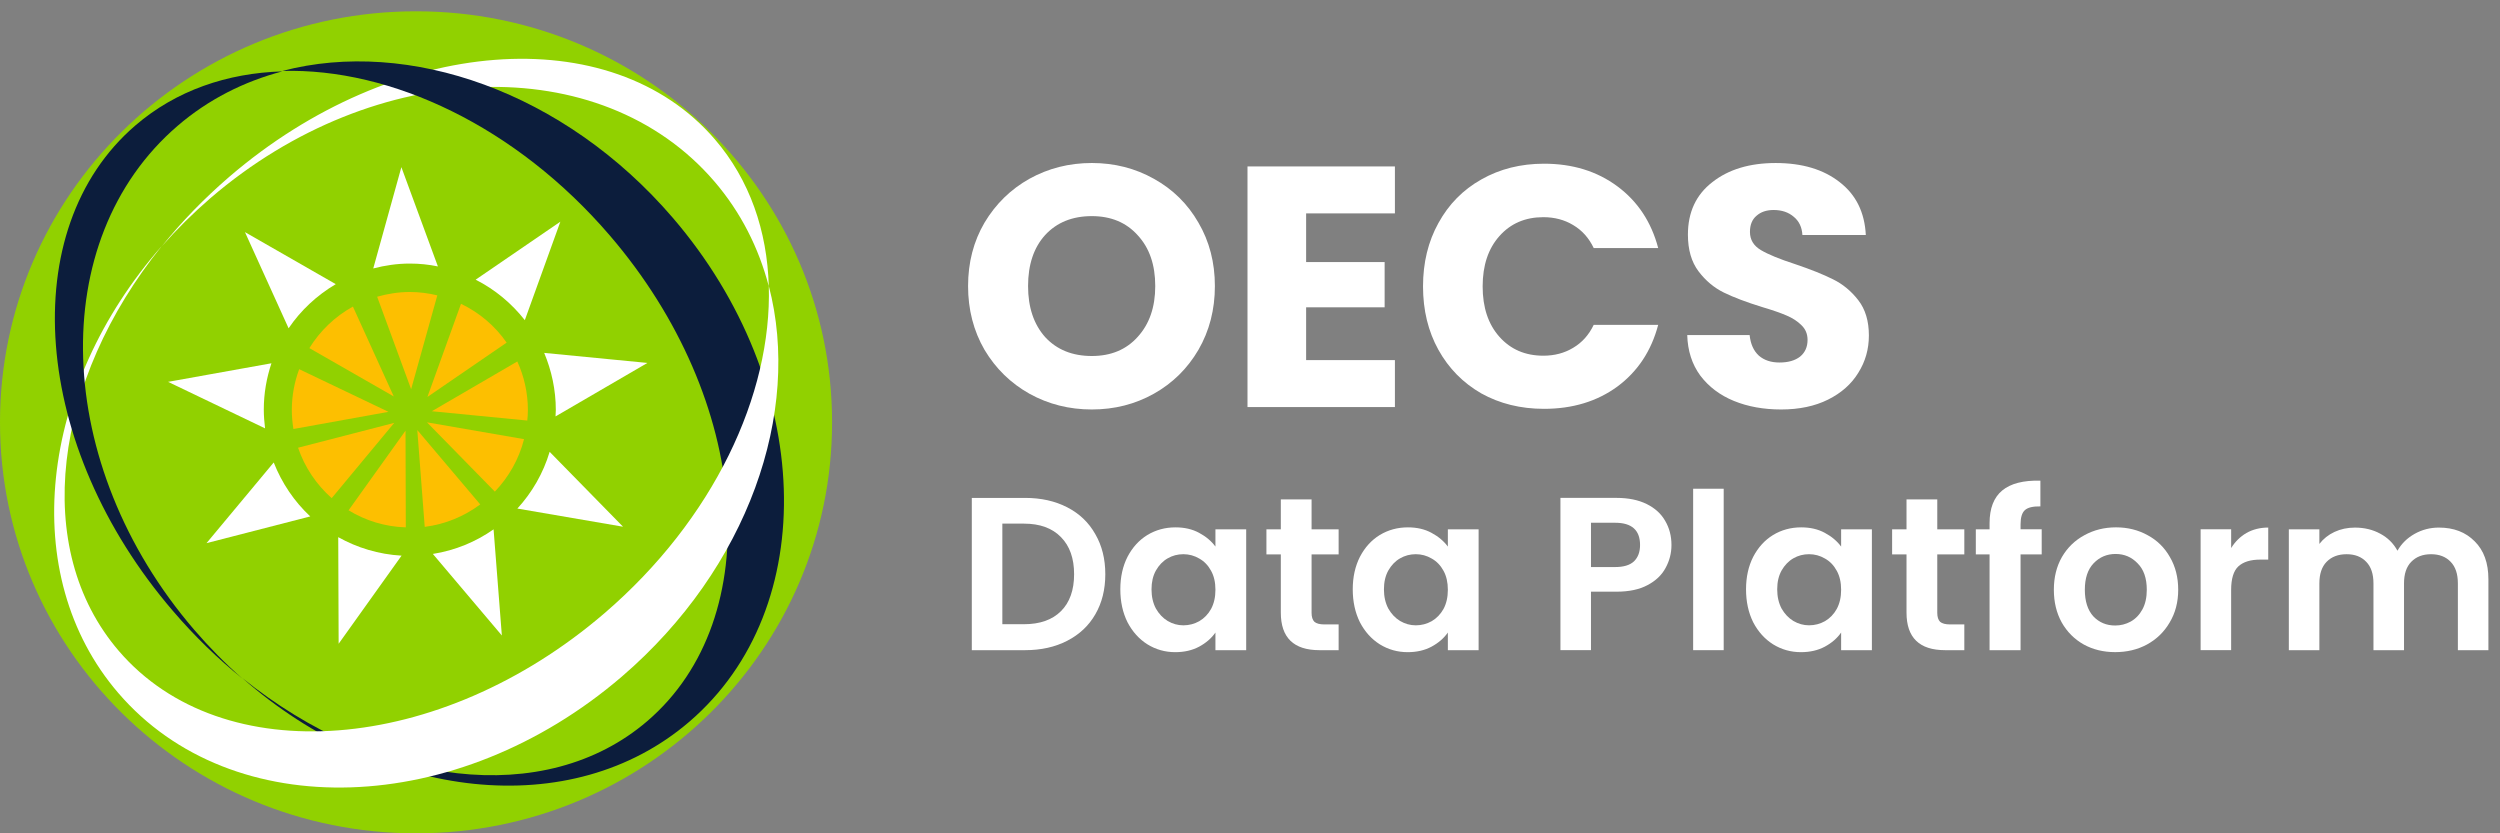 <?xml version="1.0" encoding="utf-8"?>
<!-- Generator: Adobe Illustrator 16.0.0, SVG Export Plug-In . SVG Version: 6.00 Build 0)  -->
<!DOCTYPE svg PUBLIC "-//W3C//DTD SVG 1.1//EN" "http://www.w3.org/Graphics/SVG/1.1/DTD/svg11.dtd">
<svg version="1.1" id="Layer_1" xmlns="http://www.w3.org/2000/svg" xmlns:xlink="http://www.w3.org/1999/xlink" x="0px" y="0px"
	 width="162px" height="54px" viewBox="0 0 162 54" enable-background="new 0 0 162 54" xml:space="preserve">
<rect x="0" y="0" width="162" height="54" fill="#808080" stroke="none"/>
<path fill="#FFFFFF" d="M70.75,26.534c-1.466,0-2.814-0.34-4.043-1.021c-1.215-0.682-2.185-1.629-2.91-2.844
	c-0.711-1.229-1.066-2.606-1.066-4.131c0-1.525,0.355-2.896,1.066-4.11c0.726-1.214,1.695-2.162,2.91-2.843
	c1.229-0.681,2.577-1.022,4.043-1.022c1.466,0,2.806,0.341,4.021,1.022c1.229,0.681,2.192,1.629,2.888,2.843
	c0.711,1.214,1.066,2.584,1.066,4.11c0,1.525-0.355,2.902-1.066,4.131c-0.711,1.214-1.673,2.162-2.888,2.844
	C73.556,26.194,72.216,26.534,70.75,26.534z M70.75,23.069c1.244,0,2.236-0.415,2.977-1.244c0.755-0.83,1.133-1.925,1.133-3.288
	c0-1.377-0.378-2.473-1.133-3.288c-0.741-0.829-1.733-1.244-2.977-1.244c-1.259,0-2.266,0.407-3.021,1.222
	c-0.74,0.814-1.11,1.918-1.11,3.31c0,1.377,0.37,2.48,1.11,3.31C68.484,22.662,69.491,23.069,70.75,23.069z"/>
<path fill="#FFFFFF" d="M84.637,13.828v3.154h5.087v2.932h-5.087v3.421h5.753v3.043h-9.552V10.785h9.552v3.043H84.637z"/>
<path fill="#FFFFFF" d="M92.212,18.56c0-1.54,0.333-2.91,0.999-4.109c0.667-1.215,1.593-2.155,2.777-2.821
	c1.199-0.682,2.555-1.022,4.064-1.022c1.853,0,3.437,0.489,4.754,1.466c1.318,0.977,2.199,2.31,2.645,3.999h-4.178
	c-0.311-0.652-0.754-1.148-1.332-1.489c-0.563-0.34-1.207-0.511-1.933-0.511c-1.17,0-2.118,0.407-2.843,1.222
	c-0.727,0.814-1.089,1.903-1.089,3.266s0.362,2.451,1.089,3.266c0.725,0.814,1.673,1.222,2.843,1.222c0.726,0,1.37-0.17,1.933-0.511
	c0.578-0.341,1.021-0.837,1.332-1.489h4.178c-0.445,1.688-1.326,3.021-2.645,3.999c-1.317,0.963-2.901,1.444-4.754,1.444
	c-1.51,0-2.865-0.333-4.064-1c-1.185-0.681-2.11-1.622-2.777-2.821C92.545,21.47,92.212,20.1,92.212,18.56z"/>
<path fill="#FFFFFF" d="M115.419,26.534c-1.14,0-2.162-0.185-3.065-0.555s-1.629-0.918-2.177-1.644
	c-0.532-0.726-0.815-1.599-0.844-2.621h4.043c0.06,0.578,0.259,1.022,0.599,1.333c0.342,0.296,0.785,0.444,1.334,0.444
	c0.563,0,1.006-0.126,1.332-0.378c0.326-0.267,0.489-0.629,0.489-1.088c0-0.385-0.134-0.704-0.399-0.955
	c-0.252-0.252-0.57-0.459-0.955-0.622c-0.371-0.163-0.904-0.348-1.601-0.555c-1.007-0.311-1.829-0.622-2.465-0.933
	c-0.637-0.311-1.185-0.77-1.644-1.377c-0.459-0.607-0.689-1.399-0.689-2.377c0-1.451,0.525-2.584,1.577-3.398
	c1.052-0.83,2.422-1.244,4.11-1.244c1.718,0,3.102,0.415,4.153,1.244c1.052,0.814,1.614,1.955,1.688,3.421h-4.109
	c-0.029-0.504-0.215-0.896-0.556-1.177c-0.341-0.296-0.777-0.444-1.31-0.444c-0.459,0-0.83,0.125-1.111,0.377
	c-0.281,0.237-0.422,0.585-0.422,1.044c0,0.504,0.236,0.896,0.711,1.178c0.474,0.281,1.214,0.585,2.221,0.911
	c1.007,0.34,1.822,0.667,2.443,0.978c0.637,0.311,1.185,0.763,1.644,1.355c0.46,0.592,0.688,1.355,0.688,2.288
	c0,0.888-0.229,1.695-0.688,2.421c-0.444,0.726-1.095,1.304-1.954,1.733C117.604,26.32,116.589,26.534,115.419,26.534z"/>
<path fill="#FFFFFF" d="M66.422,32.264c1.037,0,1.946,0.203,2.729,0.607c0.792,0.406,1.399,0.985,1.823,1.739
	c0.434,0.745,0.65,1.611,0.65,2.601c0,0.99-0.217,1.857-0.65,2.602c-0.424,0.735-1.032,1.305-1.823,1.711
	c-0.782,0.404-1.692,0.607-2.729,0.607h-3.449v-9.867H66.422z M66.351,40.449c1.037,0,1.838-0.283,2.403-0.849
	s0.848-1.362,0.848-2.39s-0.283-1.828-0.848-2.402c-0.565-0.584-1.367-0.877-2.403-0.877h-1.399v6.518H66.351z"/>
<path fill="#FFFFFF" d="M72.597,38.188c0-0.793,0.155-1.494,0.466-2.107c0.32-0.612,0.75-1.083,1.287-1.413
	c0.546-0.33,1.154-0.495,1.823-0.495c0.584,0,1.093,0.118,1.527,0.354c0.443,0.236,0.796,0.533,1.06,0.891v-1.117h1.993v7.832H78.76
	v-1.145c-0.254,0.367-0.607,0.674-1.06,0.918c-0.443,0.236-0.957,0.354-1.541,0.354c-0.66,0-1.263-0.17-1.809-0.509
	c-0.537-0.339-0.966-0.815-1.287-1.428C72.752,39.699,72.597,38.988,72.597,38.188z M78.76,38.215c0-0.48-0.094-0.891-0.283-1.229
	c-0.188-0.349-0.443-0.612-0.763-0.792c-0.32-0.188-0.665-0.282-1.032-0.282c-0.367,0-0.707,0.089-1.018,0.269
	c-0.311,0.179-0.565,0.443-0.763,0.791c-0.188,0.34-0.283,0.745-0.283,1.217c0,0.471,0.094,0.885,0.283,1.243
	c0.198,0.349,0.452,0.617,0.763,0.806c0.32,0.189,0.66,0.283,1.018,0.283c0.368,0,0.712-0.09,1.032-0.269
	c0.32-0.188,0.575-0.452,0.763-0.792C78.666,39.11,78.76,38.695,78.76,38.215z"/>
<path fill="#FFFFFF" d="M84.99,35.926v3.788c0,0.264,0.062,0.457,0.184,0.579c0.133,0.113,0.349,0.17,0.65,0.17h0.919v1.668h-1.244
	c-1.668,0-2.502-0.811-2.502-2.432v-3.773h-0.933v-1.627h0.933v-1.936h1.993v1.936h1.753v1.627H84.99z"/>
<path fill="#FFFFFF" d="M87.658,38.188c0-0.793,0.155-1.494,0.466-2.107c0.32-0.612,0.749-1.083,1.286-1.413
	c0.547-0.33,1.154-0.495,1.824-0.495c0.584,0,1.093,0.118,1.526,0.354c0.442,0.236,0.796,0.533,1.061,0.891v-1.117h1.993v7.832
	h-1.993v-1.145c-0.255,0.367-0.608,0.674-1.061,0.918c-0.442,0.236-0.956,0.354-1.541,0.354c-0.659,0-1.263-0.17-1.81-0.509
	c-0.537-0.339-0.966-0.815-1.286-1.428C87.813,39.699,87.658,38.988,87.658,38.188z M93.821,38.215c0-0.48-0.095-0.891-0.282-1.229
	c-0.189-0.349-0.443-0.612-0.764-0.792c-0.32-0.188-0.665-0.282-1.032-0.282c-0.368,0-0.707,0.089-1.019,0.269
	c-0.311,0.179-0.564,0.443-0.763,0.791c-0.188,0.34-0.282,0.745-0.282,1.217c0,0.471,0.094,0.885,0.282,1.243
	c0.198,0.349,0.452,0.617,0.763,0.806c0.321,0.189,0.66,0.283,1.019,0.283c0.367,0,0.712-0.09,1.032-0.269
	c0.32-0.188,0.574-0.452,0.764-0.792C93.727,39.11,93.821,38.695,93.821,38.215z"/>
<path fill="#FFFFFF" d="M108.311,35.317c0,0.527-0.127,1.022-0.381,1.484c-0.246,0.462-0.637,0.834-1.174,1.116
	c-0.527,0.283-1.197,0.424-2.007,0.424h-1.654v3.789h-1.979v-9.867h3.633c0.763,0,1.413,0.132,1.95,0.396
	c0.537,0.264,0.938,0.626,1.201,1.088C108.174,34.21,108.311,34.732,108.311,35.317z M104.664,36.745
	c0.546,0,0.952-0.122,1.216-0.368c0.263-0.254,0.396-0.607,0.396-1.06c0-0.962-0.537-1.442-1.611-1.442h-1.569v2.87H104.664z"/>
<path fill="#FFFFFF" d="M111.695,31.67v10.461h-1.979V31.67H111.695z"/>
<path fill="#FFFFFF" d="M113.143,38.188c0-0.793,0.154-1.494,0.465-2.107c0.32-0.612,0.75-1.083,1.287-1.413
	c0.547-0.33,1.154-0.495,1.823-0.495c0.584,0,1.093,0.118,1.527,0.354c0.442,0.236,0.796,0.533,1.06,0.891v-1.117h1.993v7.832
	h-1.993v-1.145c-0.254,0.367-0.607,0.674-1.06,0.918c-0.443,0.236-0.957,0.354-1.541,0.354c-0.66,0-1.263-0.17-1.81-0.509
	c-0.537-0.339-0.967-0.815-1.287-1.428C113.297,39.699,113.143,38.988,113.143,38.188z M119.305,38.215
	c0-0.48-0.094-0.891-0.283-1.229c-0.188-0.349-0.442-0.612-0.763-0.792c-0.321-0.188-0.665-0.282-1.032-0.282
	S116.52,36,116.209,36.18c-0.311,0.179-0.564,0.443-0.764,0.791c-0.188,0.34-0.282,0.745-0.282,1.217
	c0,0.471,0.094,0.885,0.282,1.243c0.199,0.349,0.453,0.617,0.764,0.806c0.321,0.189,0.66,0.283,1.018,0.283
	c0.367,0,0.711-0.09,1.032-0.269c0.32-0.188,0.575-0.452,0.763-0.792C119.211,39.11,119.305,38.695,119.305,38.215z"/>
<path fill="#FFFFFF" d="M125.535,35.926v3.788c0,0.264,0.063,0.457,0.184,0.579c0.133,0.113,0.35,0.17,0.65,0.17h0.919v1.668h-1.244
	c-1.668,0-2.502-0.811-2.502-2.432v-3.773h-0.933v-1.627h0.933v-1.936h1.993v1.936h1.753v1.627H125.535z"/>
<path fill="#FFFFFF" d="M132.302,35.926h-1.37v6.205h-2.008v-6.205h-0.891v-1.627h0.891v-0.395c0-0.962,0.273-1.669,0.82-2.121
	c0.546-0.452,1.371-0.664,2.473-0.637v1.668c-0.48-0.009-0.814,0.071-1.003,0.241c-0.188,0.169-0.282,0.476-0.282,0.919v0.324h1.37
	V35.926z"/>
<path fill="#FFFFFF" d="M137.063,42.258c-0.754,0-1.433-0.164-2.035-0.494c-0.604-0.34-1.079-0.815-1.428-1.428
	c-0.34-0.613-0.51-1.32-0.51-2.121s0.174-1.508,0.523-2.12c0.357-0.612,0.844-1.084,1.455-1.413c0.613-0.34,1.297-0.51,2.051-0.51
	s1.438,0.17,2.05,0.51c0.612,0.329,1.093,0.801,1.44,1.413c0.359,0.612,0.539,1.319,0.539,2.12s-0.185,1.508-0.553,2.121
	c-0.357,0.612-0.848,1.088-1.47,1.428C138.514,42.094,137.826,42.258,137.063,42.258z M137.063,40.533
	c0.357,0,0.692-0.084,1.004-0.254c0.319-0.18,0.574-0.443,0.763-0.792s0.282-0.772,0.282-1.272c0-0.744-0.197-1.314-0.594-1.71
	c-0.386-0.405-0.861-0.608-1.427-0.608s-1.042,0.203-1.428,0.608c-0.377,0.396-0.565,0.966-0.565,1.71s0.184,1.32,0.551,1.725
	C136.025,40.336,136.497,40.533,137.063,40.533z"/>
<path fill="#FFFFFF" d="M144.578,35.516c0.255-0.415,0.585-0.74,0.99-0.977c0.414-0.234,0.886-0.353,1.414-0.353v2.077h-0.523
	c-0.622,0-1.094,0.146-1.414,0.439c-0.311,0.291-0.467,0.801-0.467,1.526v3.901H142.6v-7.832h1.979V35.516z"/>
<path fill="#FFFFFF" d="M158.04,34.187c0.962,0,1.733,0.297,2.319,0.891c0.593,0.584,0.89,1.403,0.89,2.46v4.594h-1.979v-4.326
	c0-0.612-0.154-1.078-0.465-1.398c-0.312-0.33-0.736-0.495-1.273-0.495s-0.967,0.165-1.286,0.495
	c-0.312,0.32-0.466,0.786-0.466,1.398v4.326h-1.98v-4.326c0-0.612-0.154-1.078-0.466-1.398c-0.312-0.33-0.735-0.495-1.272-0.495
	c-0.547,0-0.979,0.165-1.301,0.495c-0.311,0.32-0.466,0.786-0.466,1.398v4.326h-1.979v-7.832h1.979v0.947
	c0.254-0.33,0.579-0.589,0.976-0.777c0.404-0.188,0.848-0.282,1.328-0.282c0.612,0,1.159,0.132,1.641,0.396
	c0.479,0.254,0.853,0.622,1.115,1.103c0.256-0.452,0.623-0.815,1.104-1.089C156.947,34.323,157.475,34.187,158.04,34.187z"/>
<path fill="#91D100" d="M53.919,27.367C53.919,42.082,41.85,54,26.959,54C12.067,54,0,42.082,0,27.367
	C0,12.655,12.067,0.732,26.959,0.732C41.85,0.732,53.919,12.655,53.919,27.367z"/>
<path fill="#FFFFFF" d="M46.29,11.755c1.715,1.997,2.875,4.305,3.527,6.795c-0.101-3.579-1.23-6.892-3.495-9.521
	c-6.717-7.818-20.809-6.727-31.467,2.43c-1.635,1.409-3.094,2.913-4.364,4.495c0.954-1.087,2.013-2.136,3.16-3.128
	C24.321,3.667,38.931,3.19,46.29,11.755"/>
<path fill="#0C1D3C" d="M18.295,4.598c7.045-0.201,15.145,3.587,21.218,10.658c9.161,10.671,10.252,24.761,2.432,31.471
	c-6.619,5.68-17.504,4.257-26.244-2.791c9.062,7.957,21.333,9.387,28.974,2.826c8.571-7.361,8.092-21.968-1.071-32.641
	C36.583,5.94,26.482,2.452,18.295,4.598"/>
<path fill="#FFFFFF" d="M49.818,18.527c0.209,7.047-3.581,15.139-10.653,21.214c-10.668,9.157-24.757,10.254-31.467,2.438
	c-5.687-6.62-4.261-17.508,2.794-26.248c-7.967,9.062-9.398,21.322-2.83,28.972C15.023,53.475,29.633,53,40.299,43.84
	C48.481,36.807,51.964,26.714,49.818,18.527"/>
<path fill="#0C1D3C" d="M11.503,8.159c1.995-1.715,4.307-2.88,6.792-3.533c-3.579,0.109-6.886,1.238-9.521,3.502
	c-7.816,6.713-6.729,20.803,2.434,31.463c1.407,1.645,2.913,3.098,4.493,4.375c-1.097-0.959-2.14-2.02-3.122-3.161
	C3.411,30.132,2.934,15.524,11.503,8.159"/>
<path fill="#FFFFFF" d="M17.59,23.54l-6.699,1.204l6.284,3.013c-0.046-0.402-0.081-0.803-0.081-1.22
	C17.094,25.497,17.273,24.486,17.59,23.54"/>
<path fill="#FFFFFF" d="M21.757,18.413l-5.884-3.372l2.828,6.232C19.49,20.108,20.541,19.131,21.757,18.413"/>
<path fill="#FFFFFF" d="M34.008,20.746l2.303-6.381l-5.489,3.758C32.076,18.757,33.157,19.663,34.008,20.746"/>
<path fill="#FFFFFF" d="M35.617,29.279c-0.415,1.387-1.139,2.637-2.091,3.676l6.846,1.176L35.617,29.279z"/>
<path fill="#FFFFFF" d="M17.737,29.968l-4.356,5.228l6.723-1.732C19.069,32.5,18.264,31.305,17.737,29.968"/>
<path fill="#FFFFFF" d="M35.998,26.984l5.955-3.466l-6.689-0.65c0.475,1.133,0.753,2.394,0.753,3.7
	C36.017,26.709,35.999,26.846,35.998,26.984"/>
<path fill="#FFFFFF" d="M32.52,41.18l-0.536-6.878c-1.157,0.812-2.49,1.364-3.935,1.593L32.52,41.18z"/>
<path fill="#FFFFFF" d="M21.944,41.716l4.077-5.71c-1.476-0.083-2.877-0.51-4.103-1.198L21.944,41.716z"/>
<path fill="#FFFFFF" d="M28.376,17.265l-2.367-6.434l-1.822,6.564c0.755-0.197,1.548-0.316,2.365-0.316
	C27.181,17.079,27.783,17.141,28.376,17.265"/>
<path fill="#FDBF00" d="M28.338,19.14c-0.572-0.139-1.166-0.219-1.783-0.219c-0.733,0-1.441,0.117-2.116,0.306l2.202,5.994
	L28.338,19.14z"/>
<path fill="#FDBF00" d="M27.522,34.141c1.342-0.171,2.564-0.685,3.597-1.455l-4.078-4.819L27.522,34.141z"/>
<path fill="#FDBF00" d="M22.586,33.068c1.095,0.666,2.357,1.066,3.71,1.105l-0.019-6.265L22.586,33.068z"/>
<path fill="#FDBF00" d="M19.314,29.012c0.433,1.271,1.188,2.389,2.18,3.268l4.052-4.878L19.314,29.012z"/>
<path fill="#FDBF00" d="M19.387,23.923c-0.304,0.817-0.477,1.711-0.477,2.645c0,0.422,0.038,0.823,0.103,1.232l6.158-1.113
	L19.387,23.923z"/>
<path fill="#FDBF00" d="M22.869,19.867c-1.154,0.634-2.13,1.568-2.822,2.691l5.469,3.132L22.869,19.867z"/>
<path fill="#FDBF00" d="M32.83,22.202c-0.745-1.077-1.767-1.944-2.957-2.516l-2.178,6.037L32.83,22.202z"/>
<path fill="#FDBF00" d="M34.168,27.252c0.024-0.226,0.039-0.445,0.039-0.683c0-1.113-0.246-2.182-0.685-3.146l-5.54,3.225
	L34.168,27.252z"/>
<path fill="#FDBF00" d="M27.668,27.367l4.398,4.49c0.896-0.936,1.564-2.104,1.892-3.399L27.668,27.367z"/>
</svg>
